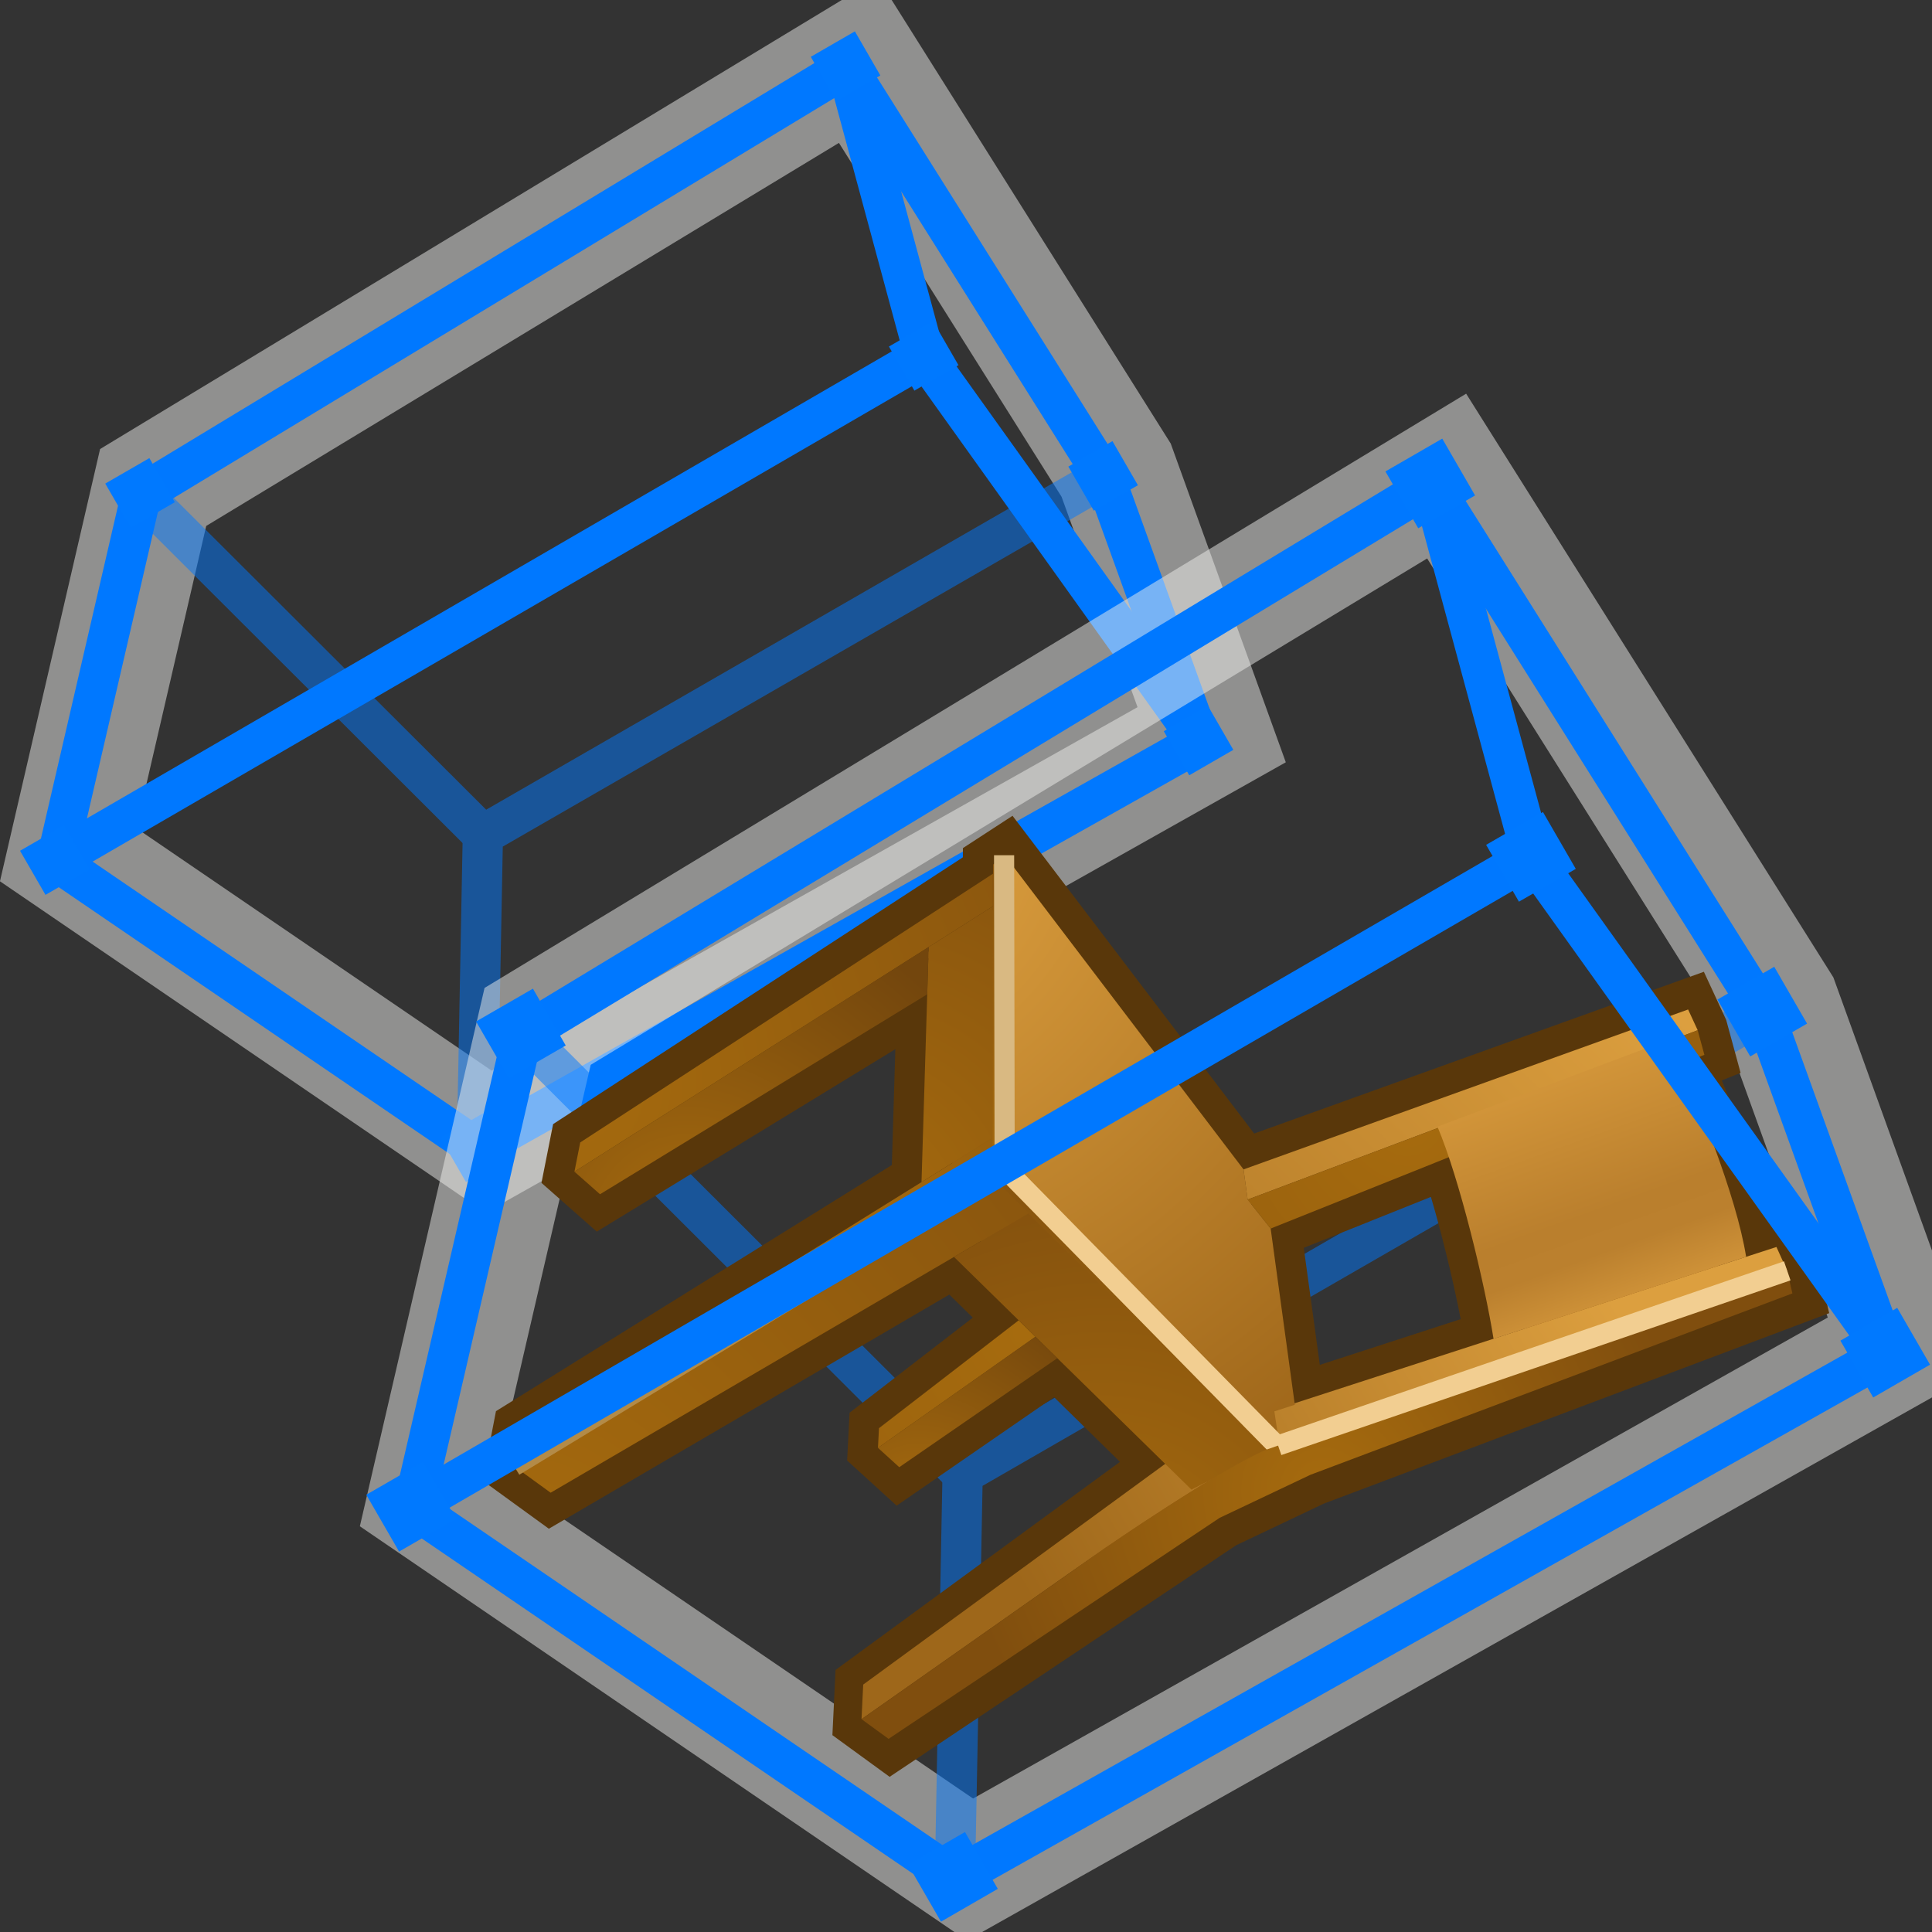 <?xml version="1.0" encoding="UTF-8" standalone="no"?>
<!-- Created with Inkscape (http://www.inkscape.org/) -->

<svg
   xmlns:ns="http://ns.adobe.com/AdobeIllustrator/10.0/"
   xmlns:a="http://ns.adobe.com/AdobeSVGViewerExtensions/3.0/"
   xmlns:dc="http://purl.org/dc/elements/1.1/"
   xmlns:cc="http://creativecommons.org/ns#"
   xmlns:rdf="http://www.w3.org/1999/02/22-rdf-syntax-ns#"
   xmlns:svg="http://www.w3.org/2000/svg"
   xmlns="http://www.w3.org/2000/svg"
   xmlns:xlink="http://www.w3.org/1999/xlink"
   xmlns:sodipodi="http://sodipodi.sourceforge.net/DTD/sodipodi-0.dtd"
   xmlns:inkscape="http://www.inkscape.org/namespaces/inkscape"
   width="48px"
   height="48px"
   id="svg6579"
   sodipodi:version="0.32"
   inkscape:version="0.48.5 r10040"
   sodipodi:docname="dopimport.svg"
   version="1.1">
  <rect width="100%" height="100%" fill="#333333" stroke="none"/>
  <defs
     id="defs6581">
    <linearGradient
       y2="127.132"
       x2="35.127"
       y1="106.203"
       x1="35.029"
       gradientUnits="userSpaceOnUse"
       id="XMLID_86_"
       gradientTransform="matrix(0.423,0.732,-0.732,0.423,102.36,-39.712)">
      <stop
         id="stop4017"
         style="stop-color:#DC9F3F"
         offset="0.006" />
      <stop
         id="stop4019"
         style="stop-color:#9E671A"
         offset="1" />
      <a:midPointStop
         style="stop-color:#DC9F3F"
         offset="0.006" />
      <a:midPointStop
         style="stop-color:#DC9F3F"
         offset="0.5" />
      <a:midPointStop
         style="stop-color:#9E671A"
         offset="1" />
    </linearGradient>
    <radialGradient
       gradientUnits="userSpaceOnUse"
       fy="120.177"
       fx="9.212"
       r="30.371"
       cy="120.177"
       cx="9.212"
       id="XMLID_87_">
      <stop
         id="stop4024"
         style="stop-color:#E6A845"
         offset="0" />
      <stop
         id="stop4026"
         style="stop-color:#8F5810"
         offset="1" />
      <a:midPointStop
         style="stop-color:#E6A845"
         offset="0" />
      <a:midPointStop
         style="stop-color:#E6A845"
         offset="0.5" />
      <a:midPointStop
         style="stop-color:#8F5810"
         offset="1" />
    </radialGradient>
    <radialGradient
       gradientUnits="userSpaceOnUse"
       fy="140.959"
       fx="25.869"
       r="28.806"
       cy="140.959"
       cx="25.869"
       id="XMLID_88_">
      <stop
         id="stop4031"
         style="stop-color:#A66B0E"
         offset="0" />
      <stop
         id="stop4033"
         style="stop-color:#804E0E"
         offset="1" />
      <a:midPointStop
         style="stop-color:#A66B0E"
         offset="0" />
      <a:midPointStop
         style="stop-color:#A66B0E"
         offset="0.5" />
      <a:midPointStop
         style="stop-color:#804E0E"
         offset="1" />
    </radialGradient>
    <radialGradient
       gradientUnits="userSpaceOnUse"
       fy="131.899"
       fx="12.646"
       r="23.384"
       cy="131.899"
       cx="12.646"
       id="XMLID_89_">
      <stop
         id="stop4038"
         style="stop-color:#A66B0E"
         offset="0" />
      <stop
         id="stop4040"
         style="stop-color:#804E0E"
         offset="1" />
      <a:midPointStop
         style="stop-color:#A66B0E"
         offset="0" />
      <a:midPointStop
         style="stop-color:#A66B0E"
         offset="0.5" />
      <a:midPointStop
         style="stop-color:#804E0E"
         offset="1" />
    </radialGradient>
    <radialGradient
       gradientUnits="userSpaceOnUse"
       fy="123"
       fx="26.894"
       r="28.696"
       cy="123"
       cx="26.894"
       id="XMLID_90_">
      <stop
         id="stop4045"
         style="stop-color:#A66B0E"
         offset="0" />
      <stop
         id="stop4047"
         style="stop-color:#804E0E"
         offset="1" />
      <a:midPointStop
         style="stop-color:#A66B0E"
         offset="0" />
      <a:midPointStop
         style="stop-color:#A66B0E"
         offset="0.5" />
      <a:midPointStop
         style="stop-color:#804E0E"
         offset="1" />
    </radialGradient>
    <radialGradient
       gradientUnits="userSpaceOnUse"
       fy="126.067"
       fx="20.906"
       r="15.981"
       cy="126.067"
       cx="20.906"
       id="XMLID_91_">
      <stop
         id="stop4052"
         style="stop-color:#A66B0E"
         offset="0" />
      <stop
         id="stop4054"
         style="stop-color:#804E0E"
         offset="1" />
      <a:midPointStop
         style="stop-color:#A66B0E"
         offset="0" />
      <a:midPointStop
         style="stop-color:#A66B0E"
         offset="0.5" />
      <a:midPointStop
         style="stop-color:#804E0E"
         offset="1" />
    </radialGradient>
    <radialGradient
       gradientUnits="userSpaceOnUse"
       fy="125.074"
       fx="35.484"
       r="14.954"
       cy="125.074"
       cx="35.484"
       id="XMLID_92_">
      <stop
         id="stop4059"
         style="stop-color:#A66B0E"
         offset="0" />
      <stop
         id="stop4061"
         style="stop-color:#804E0E"
         offset="1" />
      <a:midPointStop
         style="stop-color:#A66B0E"
         offset="0" />
      <a:midPointStop
         style="stop-color:#A66B0E"
         offset="0.5" />
      <a:midPointStop
         style="stop-color:#804E0E"
         offset="1" />
    </radialGradient>
    <linearGradient
       y2="127.969"
       x2="33.369"
       y1="100.592"
       x1="25.776"
       gradientUnits="userSpaceOnUse"
       id="XMLID_93_">
      <stop
         id="stop4066"
         style="stop-color:#DC9F3F"
         offset="0.006" />
      <stop
         id="stop4068"
         style="stop-color:#9E671A"
         offset="1" />
      <a:midPointStop
         style="stop-color:#DC9F3F"
         offset="0.006" />
      <a:midPointStop
         style="stop-color:#DC9F3F"
         offset="0.5" />
      <a:midPointStop
         style="stop-color:#9E671A"
         offset="1" />
    </linearGradient>
    <radialGradient
       gradientUnits="userSpaceOnUse"
       fy="109.128"
       fx="27.112"
       r="22.409"
       cy="109.128"
       cx="27.112"
       id="XMLID_94_">
      <stop
         id="stop4073"
         style="stop-color:#A66B0E"
         offset="0" />
      <stop
         id="stop4075"
         style="stop-color:#804E0E"
         offset="1" />
      <a:midPointStop
         style="stop-color:#A66B0E"
         offset="0" />
      <a:midPointStop
         style="stop-color:#A66B0E"
         offset="0.5" />
      <a:midPointStop
         style="stop-color:#804E0E"
         offset="1" />
    </radialGradient>
    <linearGradient
       y2="106.112"
       x2="36.101"
       y1="104.652"
       x1="28.021"
       gradientUnits="userSpaceOnUse"
       id="XMLID_95_"
       gradientTransform="matrix(0.423,0.732,-0.732,0.423,102.36,-39.712)">
      <stop
         id="stop4080"
         style="stop-color:#D3963A"
         offset="0.006" />
      <stop
         id="stop4082"
         style="stop-color:#BA7F2D"
         offset="0.573" />
      <stop
         id="stop4084"
         style="stop-color:#BB802E"
         offset="0.725" />
      <stop
         id="stop4086"
         style="stop-color:#D5983C"
         offset="1" />
      <a:midPointStop
         style="stop-color:#D3963A"
         offset="0.006" />
      <a:midPointStop
         style="stop-color:#D3963A"
         offset="0.5" />
      <a:midPointStop
         style="stop-color:#BA7F2D"
         offset="0.573" />
      <a:midPointStop
         style="stop-color:#BA7F2D"
         offset="0.5" />
      <a:midPointStop
         style="stop-color:#BB802E"
         offset="0.725" />
      <a:midPointStop
         style="stop-color:#BB802E"
         offset="0.5" />
      <a:midPointStop
         style="stop-color:#D5983C"
         offset="1" />
    </linearGradient>
    <radialGradient
       gradientUnits="userSpaceOnUse"
       fy="128.635"
       fx="37.329"
       r="21.227"
       cy="128.635"
       cx="37.329"
       id="XMLID_96_">
      <stop
         id="stop4091"
         style="stop-color:#A66B0E"
         offset="0" />
      <stop
         id="stop4093"
         style="stop-color:#804E0E"
         offset="1" />
      <a:midPointStop
         style="stop-color:#A66B0E"
         offset="0" />
      <a:midPointStop
         style="stop-color:#A66B0E"
         offset="0.5" />
      <a:midPointStop
         style="stop-color:#804E0E"
         offset="1" />
    </radialGradient>
    <radialGradient
       gradientUnits="userSpaceOnUse"
       fy="130.641"
       fx="18.766"
       r="10.789"
       cy="130.641"
       cx="18.766"
       id="XMLID_97_">
      <stop
         id="stop4100"
         style="stop-color:#A66B0E"
         offset="0" />
      <stop
         id="stop4102"
         style="stop-color:#73460D"
         offset="1" />
      <a:midPointStop
         style="stop-color:#A66B0E"
         offset="0" />
      <a:midPointStop
         style="stop-color:#A66B0E"
         offset="0.5" />
      <a:midPointStop
         style="stop-color:#73460D"
         offset="1" />
    </radialGradient>
    <radialGradient
       gradientUnits="userSpaceOnUse"
       fy="128.183"
       fx="21.929"
       r="21.149"
       cy="128.183"
       cx="21.929"
       id="XMLID_98_">
      <stop
         id="stop4107"
         style="stop-color:#A66B0E"
         offset="0" />
      <stop
         id="stop4109"
         style="stop-color:#804E0E"
         offset="1" />
      <a:midPointStop
         style="stop-color:#A66B0E"
         offset="0" />
      <a:midPointStop
         style="stop-color:#A66B0E"
         offset="0.5" />
      <a:midPointStop
         style="stop-color:#804E0E"
         offset="1" />
    </radialGradient>
    <radialGradient
       gradientUnits="userSpaceOnUse"
       fy="122.321"
       fx="21.879"
       r="13.867"
       cy="122.321"
       cx="21.879"
       id="XMLID_99_">
      <stop
         id="stop4114"
         style="stop-color:#A66B0E"
         offset="0" />
      <stop
         id="stop4116"
         style="stop-color:#804E0E"
         offset="1" />
      <a:midPointStop
         style="stop-color:#A66B0E"
         offset="0" />
      <a:midPointStop
         style="stop-color:#A66B0E"
         offset="0.5" />
      <a:midPointStop
         style="stop-color:#804E0E"
         offset="1" />
    </radialGradient>
    <radialGradient
       gradientUnits="userSpaceOnUse"
       fy="128.695"
       fx="30.057"
       r="7.297"
       cy="128.695"
       cx="30.057"
       id="XMLID_100_">
      <stop
         id="stop4121"
         style="stop-color:#A66B0E"
         offset="0" />
      <stop
         id="stop4123"
         style="stop-color:#73460D"
         offset="1" />
      <a:midPointStop
         style="stop-color:#A66B0E"
         offset="0" />
      <a:midPointStop
         style="stop-color:#A66B0E"
         offset="0.5" />
      <a:midPointStop
         style="stop-color:#73460D"
         offset="1" />
    </radialGradient>
    <radialGradient
       gradientUnits="userSpaceOnUse"
       fy="117.33"
       fx="35.975"
       r="11.575"
       cy="117.33"
       cx="35.975"
       id="XMLID_101_"
       gradientTransform="matrix(0.423,0.732,-0.732,0.423,102.36,-39.712)">
      <stop
         id="stop4128"
         style="stop-color:#A66B0E"
         offset="0" />
      <stop
         id="stop4130"
         style="stop-color:#804E0E"
         offset="1" />
      <a:midPointStop
         style="stop-color:#A66B0E"
         offset="0" />
      <a:midPointStop
         style="stop-color:#A66B0E"
         offset="0.5" />
      <a:midPointStop
         style="stop-color:#804E0E"
         offset="1" />
    </radialGradient>
    <linearGradient
       inkscape:collect="always"
       xlink:href="#XMLID_86_"
       id="linearGradient82456"
       gradientUnits="userSpaceOnUse"
       gradientTransform="matrix(0.423,0.732,-0.732,0.423,102.36,-39.712)"
       x1="35.029"
       y1="106.203"
       x2="35.127"
       y2="127.132" />
    <radialGradient
       inkscape:collect="always"
       xlink:href="#XMLID_87_"
       id="radialGradient82458"
       gradientUnits="userSpaceOnUse"
       cx="9.212"
       cy="120.177"
       fx="9.212"
       fy="120.177"
       r="30.371" />
    <radialGradient
       inkscape:collect="always"
       xlink:href="#XMLID_88_"
       id="radialGradient82460"
       gradientUnits="userSpaceOnUse"
       cx="25.869"
       cy="140.959"
       fx="25.869"
       fy="140.959"
       r="28.806" />
    <radialGradient
       inkscape:collect="always"
       xlink:href="#XMLID_89_"
       id="radialGradient82462"
       gradientUnits="userSpaceOnUse"
       cx="12.646"
       cy="131.899"
       fx="12.646"
       fy="131.899"
       r="23.384" />
    <radialGradient
       inkscape:collect="always"
       xlink:href="#XMLID_90_"
       id="radialGradient82464"
       gradientUnits="userSpaceOnUse"
       cx="26.894"
       cy="123"
       fx="26.894"
       fy="123"
       r="28.696" />
    <radialGradient
       inkscape:collect="always"
       xlink:href="#XMLID_91_"
       id="radialGradient82466"
       gradientUnits="userSpaceOnUse"
       cx="20.906"
       cy="126.067"
       fx="20.906"
       fy="126.067"
       r="15.981" />
    <radialGradient
       inkscape:collect="always"
       xlink:href="#XMLID_92_"
       id="radialGradient82468"
       gradientUnits="userSpaceOnUse"
       cx="35.484"
       cy="125.074"
       fx="35.484"
       fy="125.074"
       r="14.954" />
    <linearGradient
       inkscape:collect="always"
       xlink:href="#XMLID_93_"
       id="linearGradient82470"
       gradientUnits="userSpaceOnUse"
       x1="25.776"
       y1="100.592"
       x2="33.369"
       y2="127.969" />
    <radialGradient
       inkscape:collect="always"
       xlink:href="#XMLID_94_"
       id="radialGradient82472"
       gradientUnits="userSpaceOnUse"
       cx="27.112"
       cy="109.128"
       fx="27.112"
       fy="109.128"
       r="22.409" />
    <linearGradient
       inkscape:collect="always"
       xlink:href="#XMLID_95_"
       id="linearGradient82474"
       gradientUnits="userSpaceOnUse"
       gradientTransform="matrix(0.423,0.732,-0.732,0.423,102.36,-39.712)"
       x1="28.021"
       y1="104.652"
       x2="36.101"
       y2="106.112" />
    <radialGradient
       inkscape:collect="always"
       xlink:href="#XMLID_96_"
       id="radialGradient82476"
       gradientUnits="userSpaceOnUse"
       cx="37.329"
       cy="128.635"
       fx="37.329"
       fy="128.635"
       r="21.227" />
    <radialGradient
       inkscape:collect="always"
       xlink:href="#XMLID_97_"
       id="radialGradient82478"
       gradientUnits="userSpaceOnUse"
       cx="18.766"
       cy="130.641"
       fx="18.766"
       fy="130.641"
       r="10.789" />
    <radialGradient
       inkscape:collect="always"
       xlink:href="#XMLID_98_"
       id="radialGradient82480"
       gradientUnits="userSpaceOnUse"
       cx="21.929"
       cy="128.183"
       fx="21.929"
       fy="128.183"
       r="21.149" />
    <radialGradient
       inkscape:collect="always"
       xlink:href="#XMLID_99_"
       id="radialGradient82482"
       gradientUnits="userSpaceOnUse"
       cx="21.879"
       cy="122.321"
       fx="21.879"
       fy="122.321"
       r="13.867" />
    <radialGradient
       inkscape:collect="always"
       xlink:href="#XMLID_100_"
       id="radialGradient82484"
       gradientUnits="userSpaceOnUse"
       cx="30.057"
       cy="128.695"
       fx="30.057"
       fy="128.695"
       r="7.297" />
    <radialGradient
       inkscape:collect="always"
       xlink:href="#XMLID_101_"
       id="radialGradient82486"
       gradientUnits="userSpaceOnUse"
       gradientTransform="matrix(0.423,0.732,-0.732,0.423,102.36,-39.712)"
       cx="35.975"
       cy="117.33"
       fx="35.975"
       fy="117.33"
       r="11.575" />
    <radialGradient
       inkscape:collect="always"
       xlink:href="#XMLID_101_"
       id="radialGradient82502"
       gradientUnits="userSpaceOnUse"
       gradientTransform="matrix(0.423,0.732,-0.732,0.423,161.645,-43.283)"
       cx="35.975"
       cy="117.33"
       fx="35.975"
       fy="117.33"
       r="11.575" />
    <linearGradient
       inkscape:collect="always"
       xlink:href="#XMLID_95_"
       id="linearGradient82511"
       gradientUnits="userSpaceOnUse"
       gradientTransform="matrix(0.423,0.732,-0.732,0.423,161.645,-43.283)"
       x1="28.021"
       y1="104.652"
       x2="36.101"
       y2="106.112" />
    <linearGradient
       inkscape:collect="always"
       xlink:href="#XMLID_86_"
       id="linearGradient82522"
       gradientUnits="userSpaceOnUse"
       gradientTransform="matrix(0.423,0.732,-0.732,0.423,161.645,-43.283)"
       x1="35.029"
       y1="106.203"
       x2="35.127"
       y2="127.132" />
    <linearGradient
       inkscape:collect="always"
       xlink:href="#XMLID_86_"
       id="linearGradient82549"
       gradientUnits="userSpaceOnUse"
       gradientTransform="matrix(0.423,0.732,-0.732,0.423,102.36,-39.712)"
       x1="35.029"
       y1="106.203"
       x2="35.127"
       y2="127.132" />
    <radialGradient
       inkscape:collect="always"
       xlink:href="#XMLID_87_"
       id="radialGradient82551"
       gradientUnits="userSpaceOnUse"
       cx="9.212"
       cy="120.177"
       fx="9.212"
       fy="120.177"
       r="30.371" />
    <radialGradient
       inkscape:collect="always"
       xlink:href="#XMLID_88_"
       id="radialGradient82553"
       gradientUnits="userSpaceOnUse"
       cx="25.869"
       cy="140.959"
       fx="25.869"
       fy="140.959"
       r="28.806" />
    <radialGradient
       inkscape:collect="always"
       xlink:href="#XMLID_89_"
       id="radialGradient82555"
       gradientUnits="userSpaceOnUse"
       cx="12.646"
       cy="131.899"
       fx="12.646"
       fy="131.899"
       r="23.384" />
    <radialGradient
       inkscape:collect="always"
       xlink:href="#XMLID_90_"
       id="radialGradient82557"
       gradientUnits="userSpaceOnUse"
       cx="26.894"
       cy="123"
       fx="26.894"
       fy="123"
       r="28.696" />
    <radialGradient
       inkscape:collect="always"
       xlink:href="#XMLID_91_"
       id="radialGradient82559"
       gradientUnits="userSpaceOnUse"
       cx="20.906"
       cy="126.067"
       fx="20.906"
       fy="126.067"
       r="15.981" />
    <radialGradient
       inkscape:collect="always"
       xlink:href="#XMLID_92_"
       id="radialGradient82561"
       gradientUnits="userSpaceOnUse"
       cx="35.484"
       cy="125.074"
       fx="35.484"
       fy="125.074"
       r="14.954" />
    <linearGradient
       inkscape:collect="always"
       xlink:href="#XMLID_93_"
       id="linearGradient82563"
       gradientUnits="userSpaceOnUse"
       x1="25.776"
       y1="100.592"
       x2="33.369"
       y2="127.969" />
    <radialGradient
       inkscape:collect="always"
       xlink:href="#XMLID_94_"
       id="radialGradient82565"
       gradientUnits="userSpaceOnUse"
       cx="27.112"
       cy="109.128"
       fx="27.112"
       fy="109.128"
       r="22.409" />
    <linearGradient
       inkscape:collect="always"
       xlink:href="#XMLID_95_"
       id="linearGradient82567"
       gradientUnits="userSpaceOnUse"
       gradientTransform="matrix(0.423,0.732,-0.732,0.423,102.36,-39.712)"
       x1="28.021"
       y1="104.652"
       x2="36.101"
       y2="106.112" />
    <radialGradient
       inkscape:collect="always"
       xlink:href="#XMLID_96_"
       id="radialGradient82569"
       gradientUnits="userSpaceOnUse"
       cx="37.329"
       cy="128.635"
       fx="37.329"
       fy="128.635"
       r="21.227" />
    <radialGradient
       inkscape:collect="always"
       xlink:href="#XMLID_97_"
       id="radialGradient82571"
       gradientUnits="userSpaceOnUse"
       cx="18.766"
       cy="130.641"
       fx="18.766"
       fy="130.641"
       r="10.789" />
    <radialGradient
       inkscape:collect="always"
       xlink:href="#XMLID_98_"
       id="radialGradient82573"
       gradientUnits="userSpaceOnUse"
       cx="21.929"
       cy="128.183"
       fx="21.929"
       fy="128.183"
       r="21.149" />
    <radialGradient
       inkscape:collect="always"
       xlink:href="#XMLID_99_"
       id="radialGradient82575"
       gradientUnits="userSpaceOnUse"
       cx="21.879"
       cy="122.321"
       fx="21.879"
       fy="122.321"
       r="13.867" />
    <radialGradient
       inkscape:collect="always"
       xlink:href="#XMLID_100_"
       id="radialGradient82577"
       gradientUnits="userSpaceOnUse"
       cx="30.057"
       cy="128.695"
       fx="30.057"
       fy="128.695"
       r="7.297" />
    <radialGradient
       inkscape:collect="always"
       xlink:href="#XMLID_101_"
       id="radialGradient82579"
       gradientUnits="userSpaceOnUse"
       gradientTransform="matrix(0.423,0.732,-0.732,0.423,102.36,-39.712)"
       cx="35.975"
       cy="117.33"
       fx="35.975"
       fy="117.33"
       r="11.575" />
  </defs>
  <sodipodi:namedview
     id="base"
     pagecolor="#ffffff"
     bordercolor="#666666"
     borderopacity="1.0"
     inkscape:pageopacity="0.0"
     inkscape:pageshadow="2"
     inkscape:zoom="7"
     inkscape:cx="1.2857143"
     inkscape:cy="22.785714"
     inkscape:current-layer="layer1"
     showgrid="true"
     inkscape:grid-bbox="false"
     inkscape:document-units="px"
     inkscape:window-width="2560"
     inkscape:window-height="1537"
     inkscape:window-x="-8"
     inkscape:window-y="-8"
     inkscape:window-maximized="1" />
  <g
     id="layer1"
     inkscape:label="Layer 1"
     inkscape:groupmode="layer">
    <g
       id="g82533"
       transform="matrix(0.72,0,0,0.72,-46.555,-2.458)">
      <polygon
         transform="matrix(0.423,0.732,-0.732,0.423,162.05,-43.508)"
         style="fill:none;stroke:#eeeeec;stroke-width:4.928;stroke-miterlimit:4;stroke-opacity:0.502;stroke-dasharray:none"
         id="polygon82382"
         points="29.826,97.667 41.126,99.694 40.741,133.556 40.741,133.556 22.012,142.557 10.772,132.052 10.086,98.409 "
         ns:knockout="Off" />
      <g
         transform="matrix(0.423,0.732,-0.732,0.423,161.645,-43.283)"
         style="opacity:0.5"
         id="g82384">
        <polyline
           style="fill:none;stroke:#0078ff;stroke-width:1.643"
           id="polyline82386"
           points="29.826,97.667 29.79,126.946 40.741,133.556 "
           ns:knockout="Off" />
        <line
           style="fill:none;stroke:#0078ff;stroke-width:1.643"
           id="line82388"
           y2="126.946"
           x2="29.79"
           y1="132.052"
           x1="10.772"
           ns:knockout="Off" />
      </g>
      <polygon
         transform="matrix(0.423,0.732,-0.732,0.423,161.645,-43.283)"
         style="fill:none;stroke:#0078ff;stroke-width:1.643"
         id="polygon82436"
         points="29.826,97.667 41.126,99.694 40.741,133.556 40.741,133.556 22.012,142.557 10.772,132.052 10.086,98.409 "
         ns:knockout="Off" />
      <polyline
         transform="matrix(0.423,0.732,-0.732,0.423,161.645,-43.283)"
         style="fill:none;stroke:#0078ff;stroke-width:1.643"
         id="polyline82438"
         points="10.086,98.409 21.921,101.559 41.126,99.694 "
         ns:knockout="Off" />
      <line
         style="fill:none;stroke:#0078ff;stroke-width:1.389"
         id="line82440"
         y2="15.697"
         x2="96.542"
         y1="33.095"
         x1="66.558"
         ns:knockout="Off" />
      <rect
         style="fill:#0079ff"
         id="rect82442"
         height="1.757"
         width="1.757"
         ns:knockout="Off"
         y="-41.967"
         x="61.058"
         transform="matrix(0.5,0.866,-0.866,0.5,0,0)" />
      <rect
         style="fill:#0079ff"
         id="rect82444"
         height="1.757"
         width="1.757"
         ns:knockout="Off"
         y="-49.578"
         x="76.893"
         transform="matrix(0.5,0.866,-0.866,0.5,0,0)" />
      <rect
         style="fill:#0079ff"
         id="rect82446"
         height="1.757"
         width="1.757"
         ns:knockout="Off"
         y="-50.85"
         x="51.555"
         transform="matrix(0.5,0.866,-0.866,0.5,0,0)" />
      <rect
         style="fill:#0079ff"
         id="rect82448"
         height="1.757"
         width="1.757"
         ns:knockout="Off"
         y="-79.297"
         x="50.975"
         transform="matrix(0.5,0.866,-0.866,0.5,0,0)" />
      <rect
         style="fill:#0079ff"
         id="rect82450"
         height="1.757"
         width="1.757"
         ns:knockout="Off"
         y="-76.633"
         x="60.981"
         transform="matrix(0.5,0.866,-0.866,0.5,0,0)" />
      <rect
         style="fill:#0079ff"
         id="rect82452"
         height="1.757"
         width="1.757"
         ns:knockout="Off"
         y="-78.21"
         x="77.219"
         transform="matrix(0.5,0.866,-0.866,0.5,0,0)" />
      <rect
         style="fill:#0079ff"
         id="rect82454"
         height="1.757"
         width="1.757"
         ns:knockout="Off"
         y="-79.924"
         x="67.665"
         transform="matrix(0.5,0.866,-0.866,0.5,0,0)" />
    </g>
    <g
       id="g82341"
       transform="matrix(0.928,0,0,0.928,3.466,3.408)">
      <polygon
         ns:knockout="Off"
         points="22.012,142.557 10.772,132.052 10.086,98.409 29.826,97.667 41.126,99.694 40.741,133.556 40.741,133.556 "
         id="polygon7338"
         style="fill:none;stroke:#eeeeec;stroke-width:3.824;stroke-miterlimit:4;stroke-opacity:0.502;stroke-dasharray:none"
         transform="matrix(0.423,0.732,-0.732,0.423,102.764,-39.937)" />
      <g
         id="g4002"
         style="opacity:0.5"
         transform="matrix(0.423,0.732,-0.732,0.423,102.36,-39.712)">
        <polyline
           ns:knockout="Off"
           points="29.826,97.667 29.79,126.946 40.741,133.556 "
           id="polyline4004"
           style="fill:none;stroke:#0078ff;stroke-width:1.275" />
        <line
           ns:knockout="Off"
           x1="10.772"
           y1="132.052"
           x2="29.79"
           y2="126.946"
           id="line4006"
           style="fill:none;stroke:#0078ff;stroke-width:1.275" />
      </g>
      <g
         id="g4008"
         transform="matrix(0.423,0.732,-0.732,0.423,102.36,-39.712)">
        <path
           inkscape:connector-curvature="0"
           ns:knockout="Off"
           d="m 35.373,117.392 2.655,-16.087 -0.7,-0.215 -0.824,-0.082 -0.211,0.987 c -1.61,-0.618 -4.349,-1.047 -6.354,-1.272 l 0,0.001 0,-0.001 0,0 0.109,-0.758 -0.78,-0.206 -0.721,-0.065 -2.659,14.723 -12.355,1.567 0.025,0.47 0.252,0.147 0.829,15.575 0.71,0.622 1.023,-0.344 -0.298,-12.139 5.06,3.132 0.479,14.849 0.915,0.795 1.245,-0.554 -0.075,-14.795 2.765,-0.77 0.743,5.539 0.523,0.339 0.868,-0.276 -0.485,-6.062 4.665,-1.298 1.271,11.763 0.921,0.593 0.968,-0.429 -0.82,-12.577 0.256,-3.172 z m -2.221,-0.653 -5.213,-2.129 0.871,-6.051 c 1.833,0.364 4.358,1.132 5.732,1.659 l -1.39,6.521 z"
           id="path4010"
           style="fill:#8f5810;stroke:#59370a;stroke-width:1.912" />
        <polygon
           ns:knockout="Off"
           points="29.938,100.724 29.938,100.723 29.938,100.723 29.938,100.724 "
           id="polygon4012"
           style="fill:#8f5810;stroke:#59370a;stroke-width:1.912" />
      </g>
      <path
         inkscape:connector-curvature="0"
         ns:knockout="Off"
         d="m 30.341,34.086 13.484,-4.374 0.288,0.638 -13.933,4.782 c -1.267,0.53 -4.327,2.638 -4.327,2.638 l -6.523,4.583 0.045,-0.925 8.076,-5.903 2.89,-1.44 z"
         id="path4021"
         style="fill:url(#linearGradient82549)" />
      <polygon
         ns:knockout="Off"
         points="33.01,117.405 34.1,117.834 22.128,120.925 13.532,115.983 13.532,115.983 25.887,114.416 26.779,114.782 27.939,114.61 33.152,116.739 "
         id="polygon4028"
         style="fill:url(#radialGradient82551)"
         transform="matrix(0.423,0.732,-0.732,0.423,102.36,-39.712)" />
      <polygon
         ns:knockout="Off"
         points="23.773,138.537 23.685,121.006 22.226,121.404 22.528,139.091 23.773,138.537 "
         id="polygon4035"
         style="fill:url(#radialGradient82553)"
         transform="matrix(0.423,0.732,-0.732,0.423,102.36,-39.712)" />
      <polygon
         ns:knockout="Off"
         points="14.638,132.176 13.809,116.601 14.701,117.116 15.348,132.798 14.638,132.176 "
         id="polygon4042"
         style="fill:url(#radialGradient82555)"
         transform="matrix(0.423,0.732,-0.732,0.423,102.36,-39.712)" />
      <polygon
         ns:knockout="Off"
         points="26.462,122.973 27.206,128.512 27.729,128.851 27.178,122.773 26.462,122.973 "
         id="polygon4049"
         style="fill:url(#radialGradient82557)"
         transform="matrix(0.423,0.732,-0.732,0.423,102.36,-39.712)" />
      <polygon
         ns:knockout="Off"
         points="21.133,123.447 14.801,119.526 14.701,117.116 21.048,120.803 21.133,123.447 "
         id="polygon4056"
         style="fill:url(#radialGradient82559)"
         transform="matrix(0.423,0.732,-0.732,0.423,102.36,-39.712)" />
      <polygon
         ns:knockout="Off"
         points="33.841,120.918 23.698,123.742 23.685,121.006 33.988,118.188 33.841,120.918 "
         id="polygon4063"
         style="fill:url(#radialGradient82561)"
         transform="matrix(0.423,0.732,-0.732,0.423,102.36,-39.712)" />
      <polygon
         ns:knockout="Off"
         points="26.779,114.782 26.779,114.782 29.267,99.759 29.267,99.759 28.546,99.693 25.887,114.416 "
         id="polygon4070"
         style="fill:url(#linearGradient82563)"
         transform="matrix(0.423,0.732,-0.732,0.423,102.36,-39.712)" />
      <polygon
         ns:knockout="Off"
         points="29.267,99.759 30.047,99.965 27.939,114.61 26.779,114.782 29.267,99.759 "
         id="polygon4077"
         style="fill:url(#radialGradient82565)"
         transform="matrix(0.423,0.732,-0.732,0.423,102.36,-39.712)" />
      <path
         inkscape:connector-curvature="0"
         ns:knockout="Off"
         d="M 43.013,29.975 C 42.751,28.327 41.684,25.703 40.974,24.151 l -6.225,2.34 c 0.592,1.398 1.269,4.213 1.502,5.68 l 6.762,-2.195 z"
         id="path4088"
         style="fill:url(#linearGradient82567)" />
      <polygon
         ns:knockout="Off"
         points="34.096,118.158 22.128,121.43 22.128,120.925 34.1,117.834 34.096,118.158 "
         id="polygon4095"
         style="fill:url(#radialGradient82569)"
         transform="matrix(0.423,0.732,-0.732,0.423,102.36,-39.712)" />
      <line
         ns:knockout="Off"
         x1="23.162"
         y1="27.607"
         x2="30.487"
         y2="35.066"
         id="line4097"
         style="fill:none;stroke:#f2ce91;stroke-width:0.539" />
      <polygon
         ns:knockout="Off"
         points="16.372,132.454 16.074,120.315 14.801,119.526 15.348,132.798 16.372,132.454 "
         id="polygon4104"
         style="fill:url(#radialGradient82571)"
         transform="matrix(0.423,0.732,-0.732,0.423,102.36,-39.712)" />
      <polygon
         ns:knockout="Off"
         points="22.226,121.404 22.528,139.091 21.613,138.296 21.048,120.803 22.226,121.404 "
         id="polygon4111"
         style="fill:url(#radialGradient82573)"
         transform="matrix(0.423,0.732,-0.732,0.423,102.36,-39.712)" />
      <polygon
         ns:knockout="Off"
         points="22.128,121.43 13.557,116.453 13.532,115.983 22.128,120.925 22.128,121.43 "
         id="polygon4118"
         style="fill:url(#radialGradient82575)"
         transform="matrix(0.423,0.732,-0.732,0.423,102.36,-39.712)" />
      <polygon
         ns:knockout="Off"
         points="27.178,122.773 27.729,128.851 28.597,128.574 28.112,122.513 27.178,122.773 "
         id="polygon4125"
         style="fill:url(#radialGradient82577)"
         transform="matrix(0.423,0.732,-0.732,0.423,102.36,-39.712)" />
      <path
         inkscape:connector-curvature="0"
         ns:knockout="Off"
         d="m 30.181,35.133 c -1.267,0.53 -4.327,2.638 -4.327,2.638 l -6.523,4.583 0.723,0.527 8.863,-5.917 2.432,-1.153 12.903,-4.856 -0.139,-0.603 -13.632,4.678 -0.301,0.104 z"
         id="path4132"
         style="fill:url(#radialGradient82579)" />
      <line
         ns:knockout="Off"
         x1="30.482"
         y1="35.028"
         x2="44.114"
         y2="30.351"
         id="line4134"
         style="fill:none;stroke:#f2ce91;stroke-width:0.539" />
      <line
         ns:knockout="Off"
         x1="10.028"
         y1="35.579"
         x2="23.162"
         y2="27.607"
         id="line4136"
         style="fill:none;stroke:#b38b48;stroke-width:0.539" />
      <line
         ns:knockout="Off"
         x1="23.147"
         y1="19.224"
         x2="23.162"
         y2="27.607"
         id="line4138"
         style="fill:none;stroke:#d9b982;stroke-width:0.539" />
      <polygon
         ns:knockout="Off"
         points="22.012,142.557 10.772,132.052 10.086,98.409 29.826,97.667 41.126,99.694 40.741,133.556 40.741,133.556 "
         id="polygon4140"
         style="fill:none;stroke:#0078ff;stroke-width:1.275"
         transform="matrix(0.423,0.732,-0.732,0.423,102.36,-39.712)" />
      <polyline
         ns:knockout="Off"
         points="10.086,98.409 21.921,101.559 41.126,99.694 "
         id="polyline4142"
         style="fill:none;stroke:#0078ff;stroke-width:1.275"
         transform="matrix(0.423,0.732,-0.732,0.423,102.36,-39.712)" />
      <line
         ns:knockout="Off"
         x1="7.272"
         y1="36.666"
         x2="37.256"
         y2="19.269"
         id="line4144"
         style="fill:none;stroke:#0078ff;stroke-width:1.078" />
      <rect
         transform="matrix(0.5,0.866,-0.866,0.5,0,0)"
         x="34.512"
         y="11.159"
         ns:knockout="Off"
         width="1.757"
         height="1.757"
         id="rect4146"
         style="fill:#0079ff" />
      <rect
         transform="matrix(0.5,0.866,-0.866,0.5,0,0)"
         x="50.347"
         y="3.549"
         ns:knockout="Off"
         width="1.757"
         height="1.757"
         id="rect4148"
         style="fill:#0079ff" />
      <rect
         transform="matrix(0.5,0.866,-0.866,0.5,0,0)"
         x="25.009"
         y="2.277"
         ns:knockout="Off"
         width="1.757"
         height="1.757"
         id="rect4150"
         style="fill:#0079ff" />
      <rect
         transform="matrix(0.5,0.866,-0.866,0.5,0,0)"
         x="24.429"
         y="-26.17"
         ns:knockout="Off"
         width="1.757"
         height="1.757"
         id="rect4152"
         style="fill:#0079ff" />
      <rect
         transform="matrix(0.5,0.866,-0.866,0.5,0,0)"
         x="34.435"
         y="-23.506"
         ns:knockout="Off"
         width="1.757"
         height="1.757"
         id="rect4154"
         style="fill:#0079ff" />
      <rect
         transform="matrix(0.5,0.866,-0.866,0.5,0,0)"
         x="50.673"
         y="-25.083"
         ns:knockout="Off"
         width="1.757"
         height="1.757"
         id="rect4156"
         style="fill:#0079ff" />
      <rect
         transform="matrix(0.5,0.866,-0.866,0.5,0,0)"
         x="41.119"
         y="-26.797"
         ns:knockout="Off"
         width="1.757"
         height="1.757"
         id="rect4158"
         style="fill:#0079ff" />
    </g>
  </g>
</svg>
